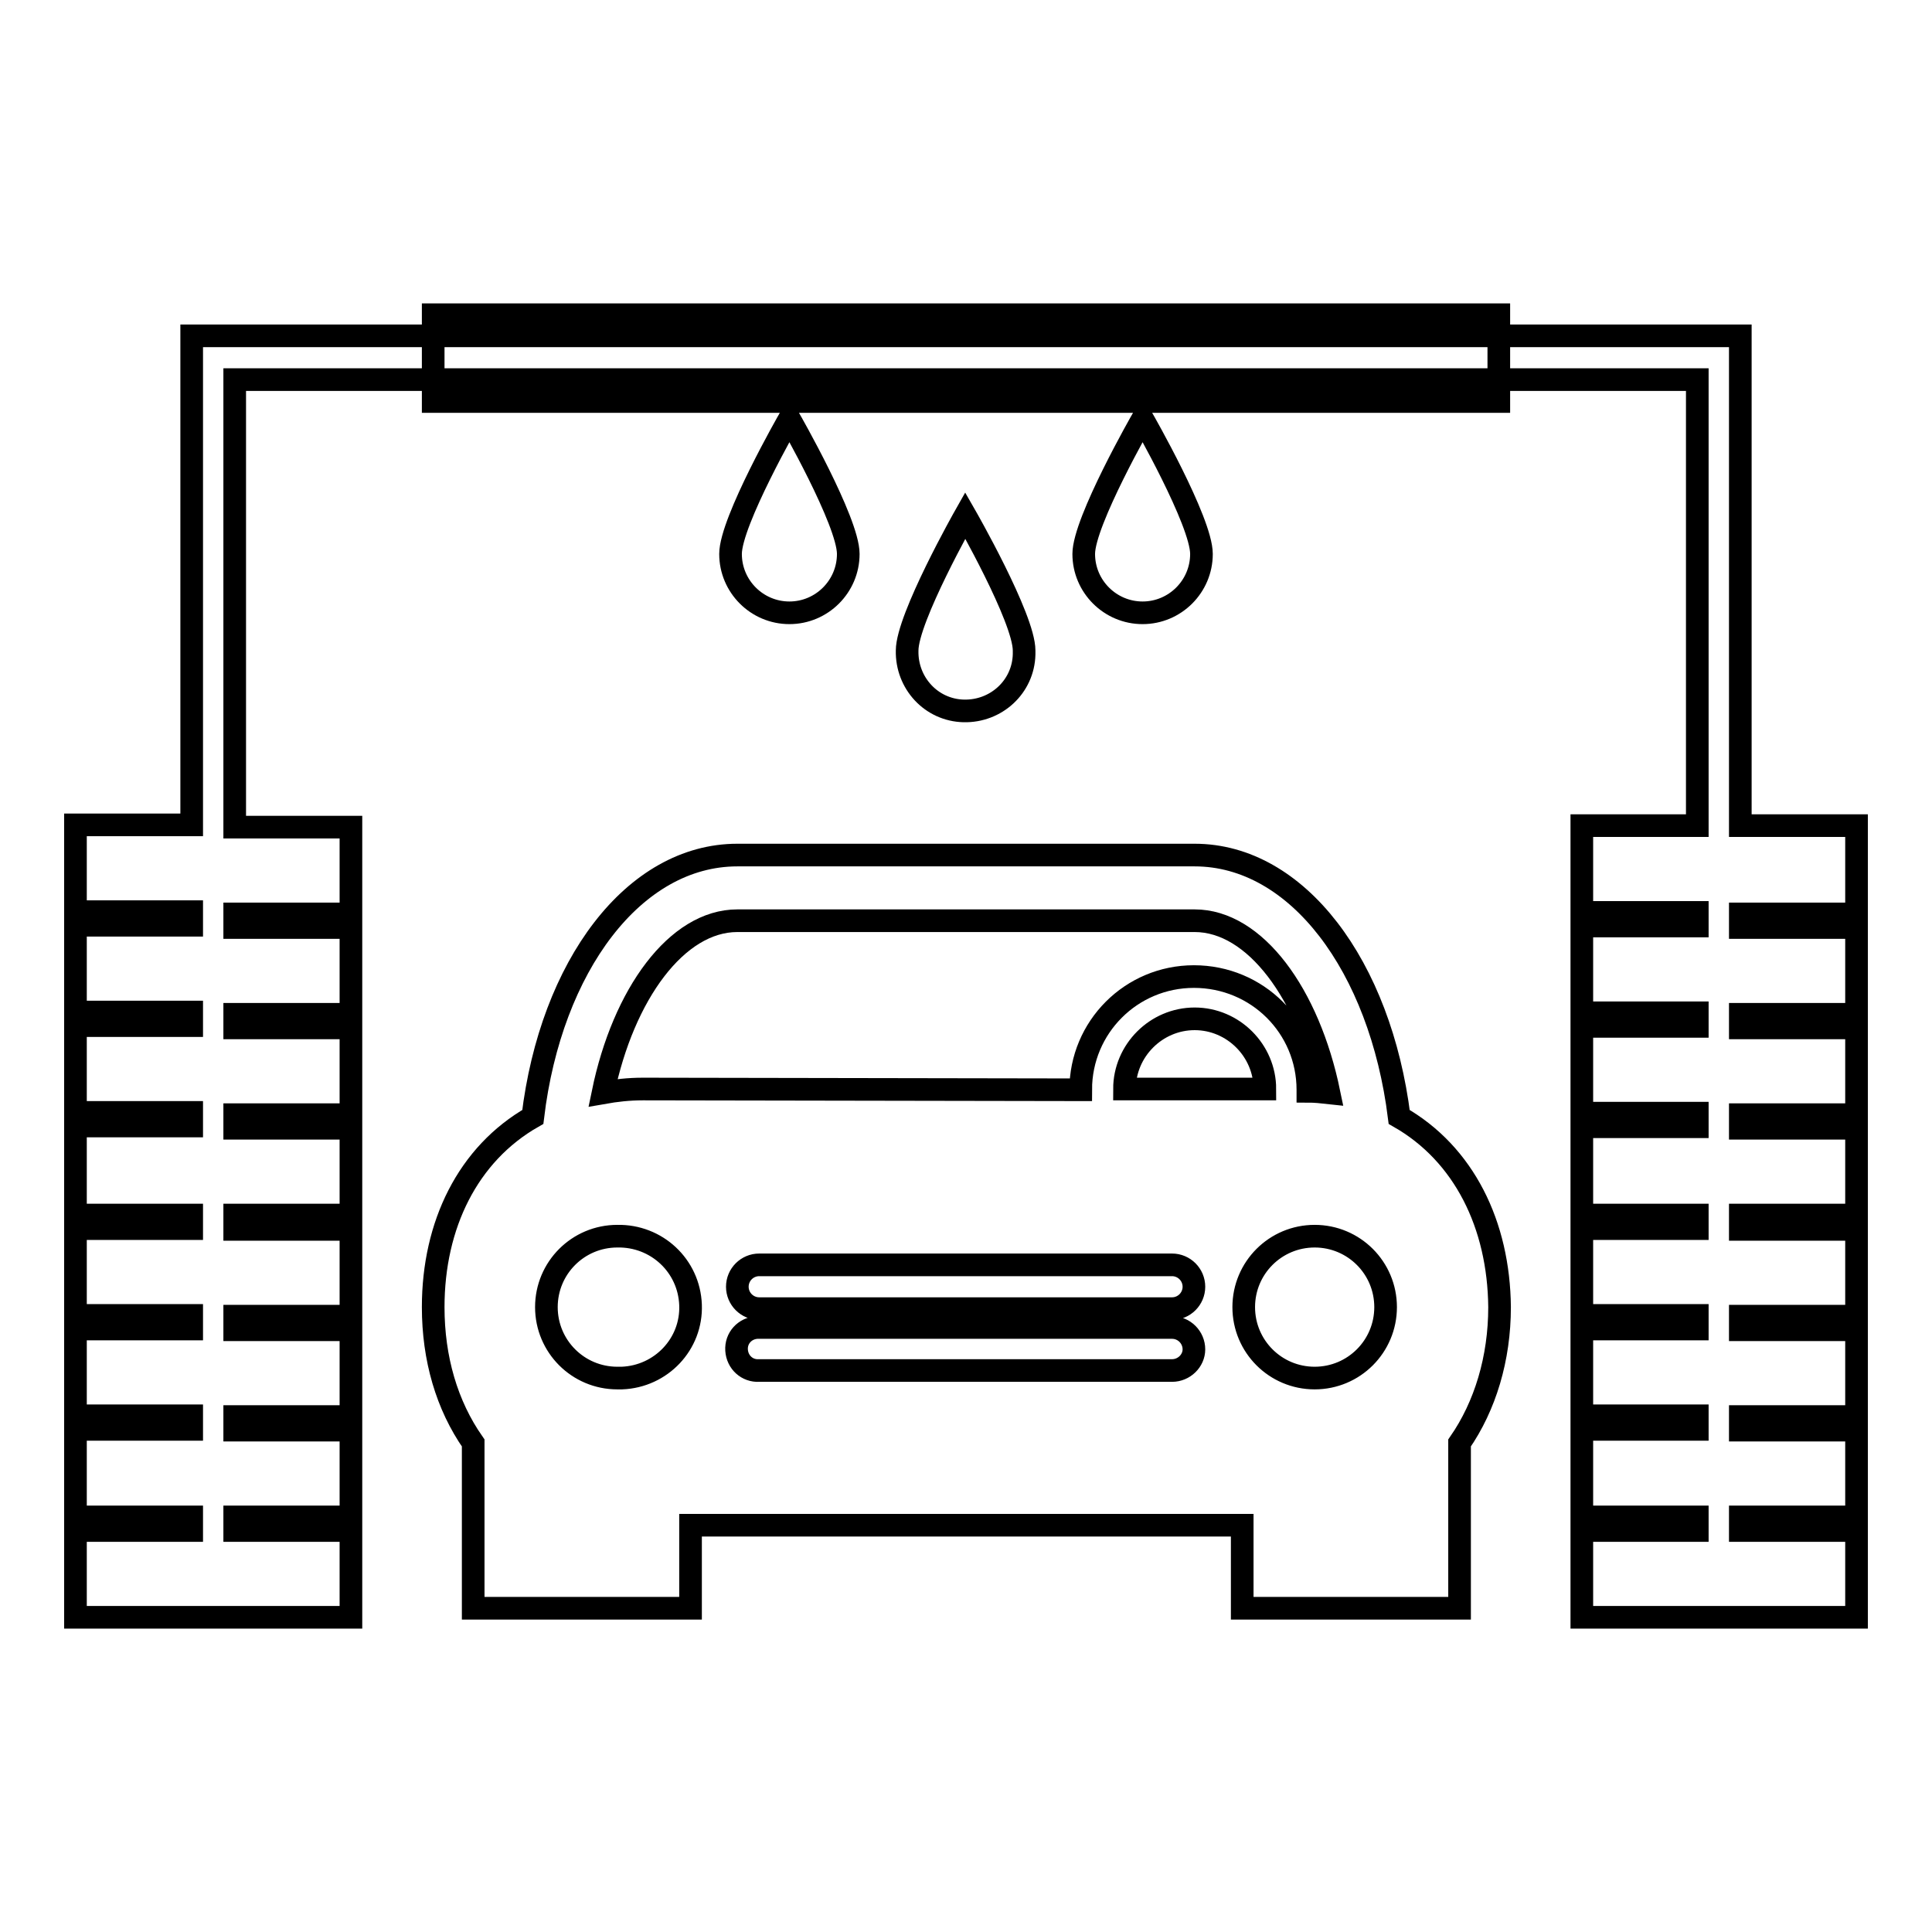 <?xml version="1.0" encoding="utf-8"?>
<!-- Svg Vector Icons : http://www.onlinewebfonts.com/icon -->
<!DOCTYPE svg PUBLIC "-//W3C//DTD SVG 1.1//EN" "http://www.w3.org/Graphics/SVG/1.1/DTD/svg11.dtd">
<svg version="1.1" xmlns="http://www.w3.org/2000/svg" xmlns:xlink="http://www.w3.org/1999/xlink" x="0px" y="0px" viewBox="0 0 256 256" enable-background="new 0 0 256 256" xml:space="preserve">
<g> <path stroke-width="3" fill-opacity="0" stroke="#000000"  d="M185.4,148c-2.5-20-13.5-34.7-27.1-34.7H97.7C84,113.3,73,128,70.6,148c-8.6,4.9-13.2,14.3-13.2,25.2 c0,6.8,1.8,13,5.3,18v21.9h28.8v-11h73.1v11h28.8v-21.9c3.4-4.9,5.3-11.2,5.3-18C198.6,162.3,194,152.9,185.4,148z M81.8,182.6 c-5.2,0-9.4-4.2-9.4-9.4c0-5.2,4.2-9.4,9.4-9.4c5.2-0.1,9.5,3.9,9.7,9.1c0.2,5.2-3.9,9.5-9.1,9.7C82.2,182.6,82,182.6,81.8,182.6 L81.8,182.6z M85.2,144.3c-1.9,0-3.6,0.2-5.3,0.5c2.7-13.1,9.8-22.8,17.8-22.8h60.6c8,0,15.1,9.7,17.8,22.8 c-0.9-0.1-1.9-0.2-2.8-0.2c0-0.1,0-0.2,0-0.2c0-8.3-6.7-15-15.1-15c-8.3,0-15,6.7-15,15L85.2,144.3L85.2,144.3z M155.3,181.6h-54.7 c-1.6,0.1-2.9-1.1-3-2.7c-0.1-1.6,1.1-2.9,2.7-3c0.1,0,0.2,0,0.3,0h54.7c1.6,0,2.9,1.3,2.9,2.9 C158.2,180.3,156.9,181.6,155.3,181.6z M155.3,173.4h-54.7c-1.6,0-2.9-1.3-2.9-2.9c0-1.6,1.3-2.9,2.9-2.9c0,0,0,0,0,0h54.7 c1.6,0,2.9,1.3,2.9,2.9C158.2,172.1,156.9,173.4,155.3,173.4z M149,144.3c0-5.1,4.2-9.3,9.3-9.3c5.1,0,9.3,4.2,9.3,9.3H149z  M174.2,182.6c-5.2,0-9.4-4.2-9.4-9.4c0-5.2,4.2-9.4,9.4-9.4c5.2,0,9.4,4.2,9.4,9.4C183.6,178.4,179.4,182.6,174.2,182.6 L174.2,182.6z M57.4,41.7h141.2v11.5H57.4V41.7z M120.2,86.2c-0.1,4.3,3.2,7.9,7.5,8c4.3,0.1,7.9-3.2,8-7.5c0-0.2,0-0.3,0-0.5 c0-4.3-7.8-17.9-7.8-17.9S120.2,81.9,120.2,86.2z M96.8,73.4c0,4.3,3.5,7.8,7.8,7.8c4.3,0,7.8-3.5,7.8-7.8c0,0,0,0,0,0 c0-4.3-7.8-17.9-7.8-17.9S96.8,69.1,96.8,73.4z M143.6,73.4c0,4.3,3.5,7.8,7.8,7.8c4.3,0,7.8-3.5,7.8-7.8l0,0 c0-4.3-7.8-17.9-7.8-17.9S143.6,69.1,143.6,73.4z"/> <path stroke-width="3" fill-opacity="0" stroke="#000000"  d="M246,120.9v-11.5h-15.4V44.5H25.4v64.8H10v11.5h15.4v1.8H10v11.5h15.4v1.8H10v11.5h15.4v1.8H10V161h15.4 v1.8H10v11.5h15.4v1.8H10v11.5h15.4v1.8H10V201h15.4v1.8H10v11.5h36.5v-11.5H31.1V201h15.4v-11.5H31.1v-1.8h15.4v-11.5H31.1v-1.8 h15.4v-11.5H31.1V161h15.4v-11.5H31.1v-1.8h15.4v-11.5H31.1v-1.8h15.4v-11.5H31.1v-1.8h15.4v-11.5H31.1V50.3h193.8v59.1h-15.3v11.5 h15.3v1.8h-15.3v11.5h15.3v1.8h-15.3v11.5h15.3v1.8h-15.3V161h15.3v1.8h-15.3v11.5h15.3v1.8h-15.3v11.5h15.3v1.8h-15.3V201h15.3 v1.8h-15.3v11.5H246v-11.5h-15.4V201H246v-11.5h-15.4v-1.8H246v-11.5h-15.4v-1.8H246v-11.5h-15.4V161H246v-11.5h-15.4v-1.8H246 v-11.5h-15.4v-1.8H246v-11.5h-15.4v-1.8H246z"/></g>
</svg>